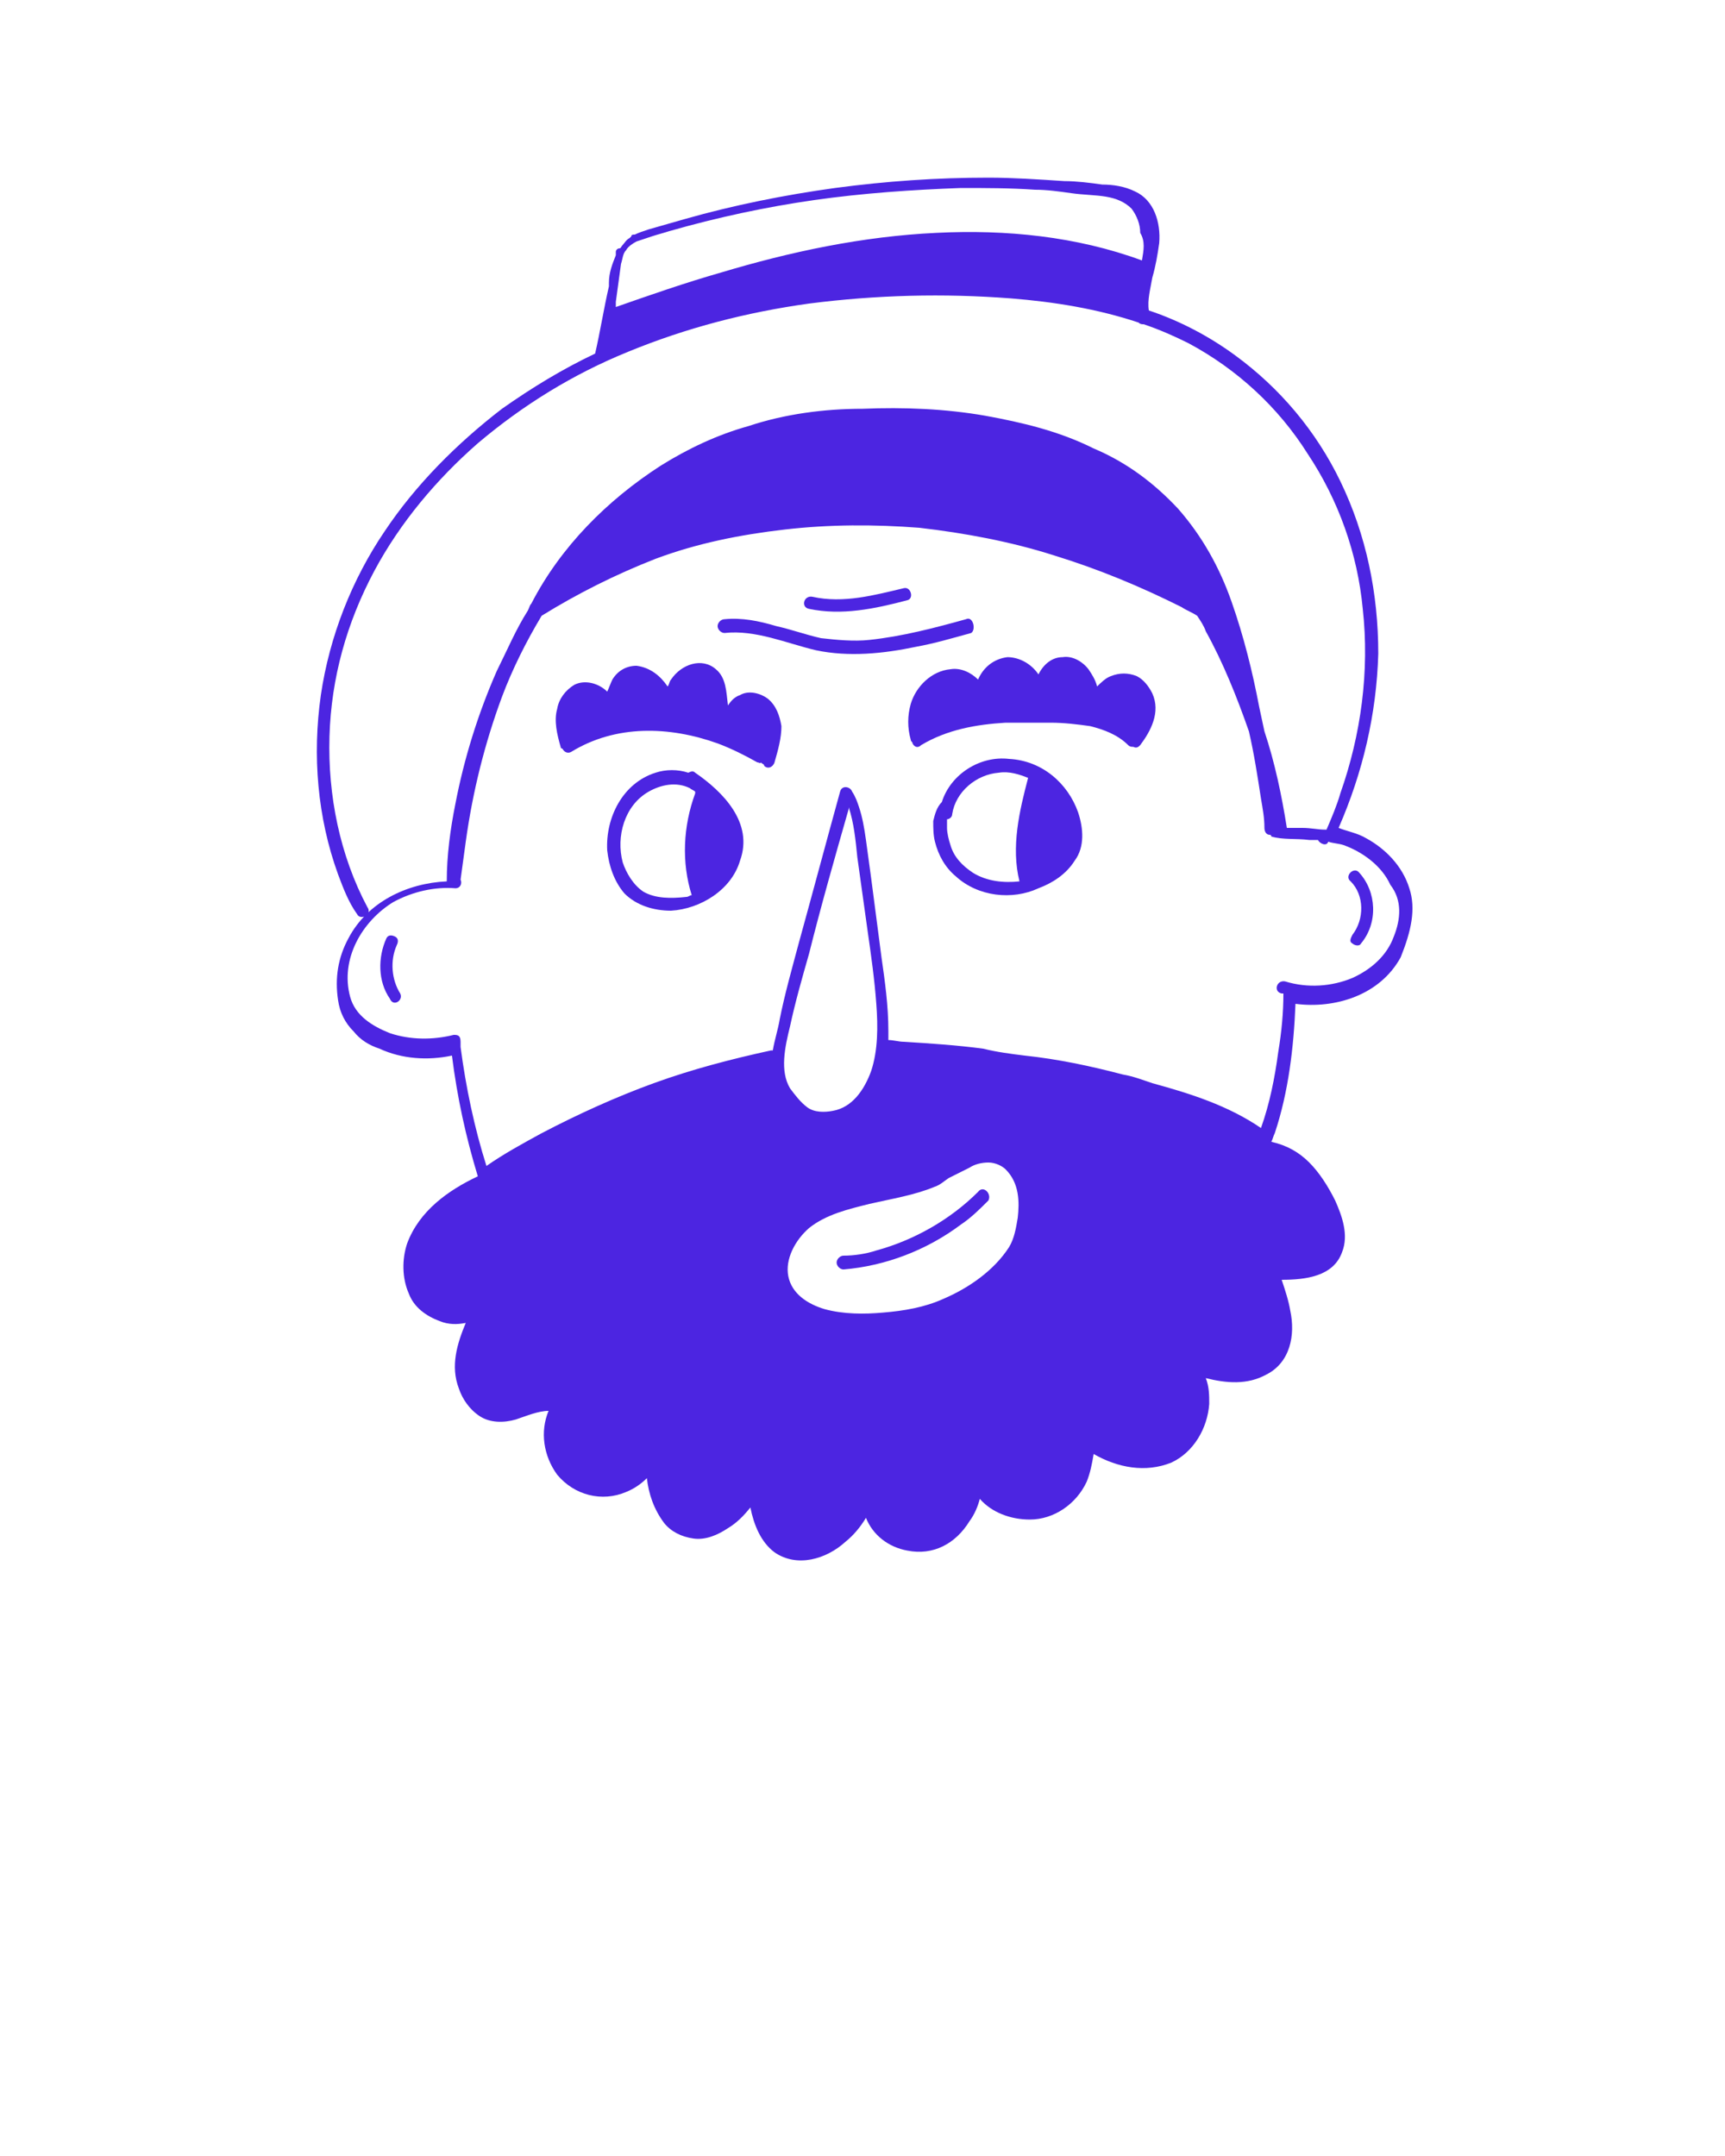<svg xmlns="http://www.w3.org/2000/svg" xmlns:xlink="http://www.w3.org/1999/xlink" version="1.1" x="0px" y="0px" viewBox="0 0 100 125" style="enable-background:new 0 0 100 100;" xml:space="preserve"><g><g><path fill="#4C25E1" d="M81.7,51.5c-0.4-1.3-1.4-2.3-2.5-2.9c-0.5-0.3-1.1-0.4-1.6-0.6c1.4-3.2,2.2-6.6,2.3-10.1c0-3.5-0.7-6.9-2.2-10    c-1.4-2.9-3.5-5.4-6.1-7.3c-1.5-1.1-3.2-2-5-2.6c-0.1-0.6,0.1-1.3,0.2-1.9c0.2-0.7,0.3-1.3,0.4-2c0.1-1.2-0.3-2.5-1.4-3    c-0.6-0.3-1.3-0.4-1.9-0.4c-0.7-0.1-1.5-0.2-2.2-0.2c-1.5-0.1-3-0.2-4.4-0.2c-3,0-5.9,0.2-8.9,0.6c-2.9,0.4-5.9,1-8.7,1.8    c-0.7,0.2-1.4,0.4-2.1,0.6c-0.3,0.1-0.6,0.2-0.8,0.3c-0.1,0-0.2,0-0.2,0.1c0,0,0,0-0.1,0.1c0,0,0,0,0,0c0,0,0,0,0,0    c-0.2,0.1-0.3,0.3-0.4,0.4c-0.1,0.1-0.1,0.2-0.2,0.2c-0.1,0-0.2,0.1-0.2,0.2c0,0.1,0,0.1,0,0.2c-0.2,0.5-0.4,1-0.4,1.6    c0,0.1,0,0.1,0,0.2c-0.3,1.3-0.5,2.6-0.8,3.9c-1.9,0.9-3.7,2-5.4,3.2c-2.6,2-5,4.4-6.8,7.1c-1.9,2.8-3.2,6.1-3.7,9.5    c-0.5,3.5-0.2,7.1,1,10.4c0.3,0.8,0.6,1.6,1.1,2.3c0.2,0.4,0.9,0,0.6-0.4c-1.6-3-2.3-6.5-2.2-9.9c0.1-3.4,1-6.6,2.6-9.6    c1.5-2.8,3.6-5.3,6-7.4c2.6-2.2,5.5-4,8.7-5.3c3.4-1.4,6.9-2.3,10.5-2.8c3.9-0.5,7.8-0.6,11.7-0.3c2.5,0.2,5,0.6,7.4,1.4    c0.1,0.1,0.2,0.1,0.3,0.1c0.9,0.3,1.8,0.7,2.6,1.1c2.8,1.5,5.2,3.7,6.9,6.4c1.8,2.7,2.9,5.8,3.2,9c0.4,3.6-0.1,7.3-1.3,10.7    c-0.2,0.7-0.5,1.4-0.8,2.1c0,0-0.1,0-0.1,0c-0.4,0-0.8-0.1-1.3-0.1c-0.3,0-0.6,0-0.9,0c-0.3-1.9-0.7-3.8-1.3-5.6    c-0.1-0.5-0.2-0.9-0.3-1.4c-0.4-2.1-0.9-4.1-1.6-6.1c-0.7-2-1.7-3.8-3.1-5.4c-1.4-1.5-3-2.7-4.9-3.5c-2-1-4.1-1.5-6.3-1.9    c-2.3-0.4-4.7-0.5-7.1-0.4c-2.2,0-4.5,0.3-6.6,1c-1.8,0.5-3.5,1.3-5.1,2.3c-3.1,2-5.8,4.7-7.5,8c-0.1,0.1-0.1,0.2-0.2,0.4    c-0.7,1.1-1.2,2.3-1.8,3.5c-1.1,2.5-1.9,5.1-2.4,7.7c-0.3,1.5-0.5,3-0.5,4.5c-2.3,0.1-4.6,1.2-5.7,3.3c-0.6,1.1-0.8,2.3-0.6,3.6    c0.1,0.7,0.4,1.3,0.9,1.8c0.4,0.5,0.9,0.8,1.5,1c1.3,0.6,2.8,0.7,4.2,0.4c0.3,2.4,0.8,4.7,1.5,7c-1.7,0.8-3.4,2-4.1,3.9    c-0.3,0.9-0.3,2,0.1,2.9c0.3,0.8,1,1.3,1.8,1.6c0.5,0.2,1,0.2,1.5,0.1c-0.5,1.2-0.9,2.5-0.4,3.8c0.2,0.6,0.6,1.2,1.2,1.6    c0.6,0.4,1.4,0.4,2.1,0.2c0.6-0.2,1.3-0.5,1.9-0.5c-0.5,1.2-0.3,2.6,0.5,3.7c1,1.2,2.6,1.6,4,1c0.5-0.2,0.9-0.5,1.2-0.8    c0.1,0.9,0.4,1.8,1,2.6c0.4,0.5,1,0.8,1.7,0.9c0.7,0.1,1.4-0.2,2-0.6c0.5-0.3,0.9-0.7,1.3-1.2c0.2,1,0.6,2,1.4,2.6    c1.3,0.9,3,0.4,4.1-0.6c0.5-0.4,0.9-0.9,1.2-1.4c0.4,1,1.3,1.7,2.4,1.9c1.5,0.3,2.8-0.4,3.6-1.7c0.3-0.4,0.5-0.9,0.6-1.3    c0.7,0.8,1.8,1.2,2.9,1.2c1.4,0,2.7-0.9,3.3-2.2c0.2-0.5,0.3-1,0.4-1.6c1.4,0.8,3,1.1,4.5,0.5c1.3-0.6,2.1-2,2.2-3.4    c0-0.5,0-1-0.2-1.5c1.2,0.3,2.4,0.4,3.5-0.2c1.4-0.7,1.7-2.3,1.4-3.7c-0.1-0.6-0.3-1.2-0.5-1.8c1.4,0,3-0.2,3.5-1.6    c0.4-1,0-2.1-0.4-3c-0.4-0.8-0.9-1.6-1.5-2.2c-0.6-0.6-1.3-1-2.2-1.2c0.1-0.2,0.1-0.3,0.2-0.5c0.8-2.4,1.1-5,1.2-7.5    c2.3,0.3,4.9-0.5,6.1-2.7C81.8,54,82.1,52.7,81.7,51.5z M66.2,15.1c-3.8-1.4-7.9-1.8-11.9-1.6c-4.3,0.2-8.5,1.1-12.5,2.3    c-2.1,0.6-4.1,1.3-6.1,2c0-0.1,0-0.2,0-0.3c0.1-0.7,0.2-1.5,0.3-2.2c0.1-0.3,0.1-0.6,0.3-0.8c0.1-0.2,0.4-0.4,0.6-0.5    c0.3-0.1,0.6-0.2,0.9-0.3c0.3-0.1,0.7-0.2,1-0.3c2.8-0.8,5.6-1.4,8.4-1.8c2.8-0.4,5.7-0.6,8.5-0.7c1.4,0,2.9,0,4.3,0.1    c0.7,0,1.4,0.1,2.1,0.2c0.7,0.1,1.4,0.1,2,0.2c0.6,0.1,1.1,0.3,1.5,0.7c0.3,0.4,0.5,0.9,0.5,1.4C66.4,14,66.3,14.5,66.2,15.1z     M59,70.6c-0.1,0.6-0.2,1.2-0.5,1.7c-0.9,1.4-2.4,2.4-3.8,3c-1.1,0.5-2.3,0.7-3.5,0.8c-1.1,0.1-2.3,0.1-3.4-0.2    c-1-0.3-1.9-0.9-2.1-1.9c-0.2-1,0.4-2.1,1.2-2.8c1-0.8,2.3-1.1,3.5-1.4c1.3-0.3,2.6-0.5,3.8-1c0.3-0.1,0.5-0.3,0.8-0.5    c0.4-0.2,0.8-0.4,1.2-0.6c0.3-0.2,0.7-0.3,1.1-0.3c0.4,0,0.8,0.2,1,0.4C59.1,68.6,59.1,69.7,59,70.6z M45.8,59.5    c0.3-1.4,0.7-2.8,1.1-4.2c0.7-2.8,1.5-5.6,2.3-8.4c0,0,0-0.1,0-0.1c0.3,0.9,0.4,1.9,0.5,2.9c0.2,1.4,0.4,2.9,0.6,4.3    c0.2,1.4,0.4,2.8,0.5,4.2c0.1,1.3,0.1,2.7-0.3,3.9c-0.4,1.1-1.1,2.1-2.2,2.3c-0.5,0.1-1.1,0.1-1.5-0.2c-0.4-0.3-0.7-0.7-1-1.1    C45.2,62.1,45.5,60.7,45.8,59.5z M80.8,54.3c-0.4,1.1-1.3,1.9-2.4,2.4c-1.2,0.5-2.6,0.6-3.9,0.2c-0.5-0.1-0.7,0.6-0.2,0.7    c0,0,0.1,0,0.1,0c0,1.1-0.1,2.2-0.3,3.4c-0.2,1.5-0.5,3-1,4.4c-1.9-1.3-4.1-2-6.3-2.6c-0.6-0.2-1.1-0.4-1.7-0.5    c-1.9-0.5-3.8-0.9-5.7-1.1c-0.8-0.1-1.6-0.2-2.4-0.4c-1.5-0.2-3-0.3-4.6-0.4c-0.3,0-0.6-0.1-0.9-0.1c0,0,0,0,0,0    c0-0.2,0-0.4,0-0.5c0-1.5-0.2-2.9-0.4-4.3c-0.2-1.5-0.4-3.1-0.6-4.6c-0.1-0.7-0.2-1.5-0.3-2.2c-0.1-0.7-0.2-1.3-0.4-1.9    c-0.1-0.3-0.2-0.6-0.4-0.9c-0.1-0.3-0.6-0.4-0.7,0c-0.8,2.9-1.6,5.9-2.4,8.8c-0.4,1.5-0.8,2.9-1.1,4.4c-0.1,0.6-0.3,1.2-0.4,1.8    c0,0,0,0-0.1,0c-2.3,0.5-4.6,1.1-6.8,1.9c-2.2,0.8-4.4,1.8-6.5,2.9c-1.1,0.6-2.2,1.2-3.2,1.9c-0.7-2.2-1.2-4.6-1.5-6.9    c0-0.1,0-0.2,0-0.3c0,0,0,0,0,0c0,0,0,0,0,0C26.7,60,26.5,60,26.3,60c-1.2,0.3-2.5,0.3-3.7-0.1c-1-0.4-2-1-2.3-2.1    c-0.6-2.2,0.7-4.4,2.5-5.5c1.1-0.6,2.4-0.9,3.6-0.8c0.3,0,0.4-0.3,0.3-0.5c0.1-0.7,0.2-1.5,0.3-2.2c0.4-2.9,1.1-5.7,2.1-8.4    c0.6-1.6,1.4-3.2,2.3-4.7c2.1-1.3,4.3-2.4,6.6-3.3c2.4-0.9,4.9-1.4,7.5-1.7c2.6-0.3,5.2-0.3,7.8-0.1c2.6,0.3,5.3,0.8,7.8,1.6    c2.6,0.8,5,1.8,7.4,3c0.3,0.2,0.6,0.3,0.9,0.5c0,0,0,0,0,0c0.2,0.3,0.4,0.6,0.5,0.9c1,1.8,1.8,3.8,2.5,5.8    c0.3,1.3,0.5,2.6,0.7,3.9c0.1,0.6,0.2,1.1,0.2,1.7c0,0.2,0.1,0.4,0.3,0.4c0,0,0.1,0,0.1,0.1c0.7,0.2,1.4,0.1,2.2,0.2    c0.2,0,0.4,0,0.5,0c0.1,0.2,0.5,0.4,0.6,0.1c0.3,0.1,0.6,0.1,0.9,0.2c1.1,0.4,2.2,1.2,2.7,2.3C81.3,52.2,81.2,53.3,80.8,54.3z"/><path fill="#4C25E1" d="M56.7,69.1c-1.6,1.6-3.7,2.8-5.9,3.4c-0.6,0.2-1.3,0.3-1.9,0.3c-0.2,0-0.4,0.2-0.4,0.4c0,0.2,0.2,0.4,0.4,0.4    c2.4-0.2,4.8-1.1,6.8-2.6c0.6-0.4,1.1-0.9,1.6-1.4C57.5,69.2,57,68.7,56.7,69.1z"/><path fill="#4C25E1" d="M62.5,47.1c-0.6-1.7-2.1-3-4-3.1c-1.7-0.2-3.4,0.9-3.9,2.5c-0.3,0.3-0.4,0.7-0.5,1.1c0,0.4,0,0.8,0.1,1.2    c0.2,0.8,0.6,1.5,1.2,2c1.3,1.2,3.3,1.4,4.8,0.7c0.8-0.3,1.6-0.8,2.1-1.6C62.9,49.1,62.8,48,62.5,47.1z M56.4,50.6    c-0.6-0.4-1.1-0.9-1.3-1.6c-0.1-0.3-0.2-0.7-0.2-1c0-0.2,0-0.3,0-0.5c0,0,0,0,0,0c0.1,0,0.3-0.1,0.3-0.3c0.2-1.3,1.4-2.3,2.7-2.4    c0.6-0.1,1.2,0.1,1.7,0.3c0,0,0,0,0,0c-0.5,1.9-1,4-0.5,6C58.2,51.2,57.2,51.1,56.4,50.6z"/><path fill="#4C25E1" d="M40.3,44.8c-0.1-0.1-0.2-0.1-0.4,0c-0.6-0.2-1.3-0.2-1.9,0c-1.9,0.6-2.9,2.6-2.8,4.5c0.1,0.9,0.4,1.8,1,2.5    c0.7,0.7,1.7,1,2.7,1c1.7-0.1,3.5-1.2,4-2.9C43.7,47.7,41.9,45.9,40.3,44.8z M37.3,51.7c-0.6-0.4-1-1.1-1.2-1.7    c-0.4-1.5,0.1-3.3,1.5-4.1c0.7-0.4,1.6-0.6,2.4-0.2c0.1,0.1,0.2,0.1,0.3,0.2c0,0,0,0,0,0.1c-0.7,1.9-0.8,4-0.2,5.9    c-0.1,0-0.2,0.1-0.3,0.1C38.9,52.1,38,52.1,37.3,51.7z"/><path fill="#4C25E1" d="M78.8,50.6c-0.3-0.4-0.9,0.2-0.5,0.5c0.8,0.8,0.8,2.2,0.1,3.1c-0.1,0.2-0.2,0.4,0,0.5c0.1,0.1,0.4,0.2,0.5,0    C79.9,53.5,79.8,51.7,78.8,50.6z"/><path fill="#4C25E1" d="M23.2,57.6c-0.5-0.8-0.6-1.9-0.2-2.8c0.1-0.2,0.1-0.4-0.1-0.5c-0.2-0.1-0.4-0.1-0.5,0.1c-0.5,1.1-0.5,2.5,0.2,3.5    C22.8,58.4,23.4,58,23.2,57.6z"/><path fill="#4C25E1" d="M66.8,40.2c-0.2-0.4-0.5-0.8-0.9-1c-0.5-0.2-1-0.2-1.5,0c-0.3,0.1-0.6,0.4-0.8,0.6c-0.1-0.4-0.3-0.7-0.5-1    c-0.3-0.4-0.9-0.8-1.5-0.7c-0.6,0-1.1,0.4-1.4,1c-0.4-0.6-1.1-1-1.8-1c-0.8,0.1-1.4,0.6-1.7,1.3c-0.4-0.4-1-0.7-1.6-0.6    c-1.1,0.1-2,1-2.3,2c-0.2,0.7-0.2,1.4,0,2.1c0,0.1,0.1,0.1,0.1,0.2c0.1,0.2,0.3,0.3,0.5,0.1c1.5-0.9,3.2-1.2,4.9-1.3    c0.9,0,1.8,0,2.6,0c0.8,0,1.6,0.1,2.3,0.2c0.8,0.2,1.6,0.5,2.2,1.1c0.1,0.1,0.2,0.1,0.3,0.1c0.2,0.1,0.3,0,0.4-0.1    C66.7,42.4,67.3,41.3,66.8,40.2z"/><path fill="#4C25E1" d="M45.3,42.1c-0.1-0.6-0.3-1.2-0.8-1.6c-0.4-0.3-1.1-0.5-1.6-0.2c-0.3,0.1-0.5,0.3-0.7,0.6c0,0,0,0,0,0    c-0.1-0.8-0.1-1.6-0.7-2.1c-0.8-0.7-2-0.3-2.6,0.6c-0.1,0.1-0.1,0.3-0.2,0.4c-0.4-0.6-1-1.1-1.8-1.2c-0.6,0-1.1,0.3-1.4,0.8    c-0.1,0.2-0.2,0.5-0.3,0.7c-0.5-0.5-1.3-0.7-1.9-0.4c-0.5,0.3-0.9,0.8-1,1.4c-0.2,0.7,0,1.5,0.2,2.2c0,0,0,0.1,0.1,0.1    c0.1,0.2,0.3,0.3,0.5,0.2c2.6-1.6,5.7-1.5,8.5-0.5c0.8,0.3,1.6,0.7,2.3,1.1c0.1,0,0.2,0.1,0.2,0c0.1,0.1,0.2,0.1,0.2,0.2    c0.2,0.2,0.5,0.1,0.6-0.2C45.1,43.5,45.3,42.8,45.3,42.1z"/><path fill="#4C25E1" d="M56,35.9c-1.8,0.5-3.7,1-5.6,1.2c-0.9,0.1-1.9,0-2.8-0.1c-0.9-0.2-1.7-0.5-2.6-0.7c-1-0.3-2-0.5-3-0.4    c-0.2,0-0.4,0.2-0.4,0.4c0,0.2,0.2,0.4,0.4,0.4c1.8-0.2,3.6,0.6,5.3,1c1.9,0.4,3.9,0.2,5.8-0.2c1.1-0.2,2.1-0.5,3.2-0.8    C56.6,36.5,56.4,35.7,56,35.9z"/><path fill="#4C25E1" d="M52.4,34.1c-1.7,0.4-3.5,0.9-5.3,0.5c-0.5-0.1-0.7,0.6-0.2,0.7c1.9,0.4,3.8,0,5.7-0.5C53,34.7,52.8,34,52.4,34.1z"/></g></g></svg>